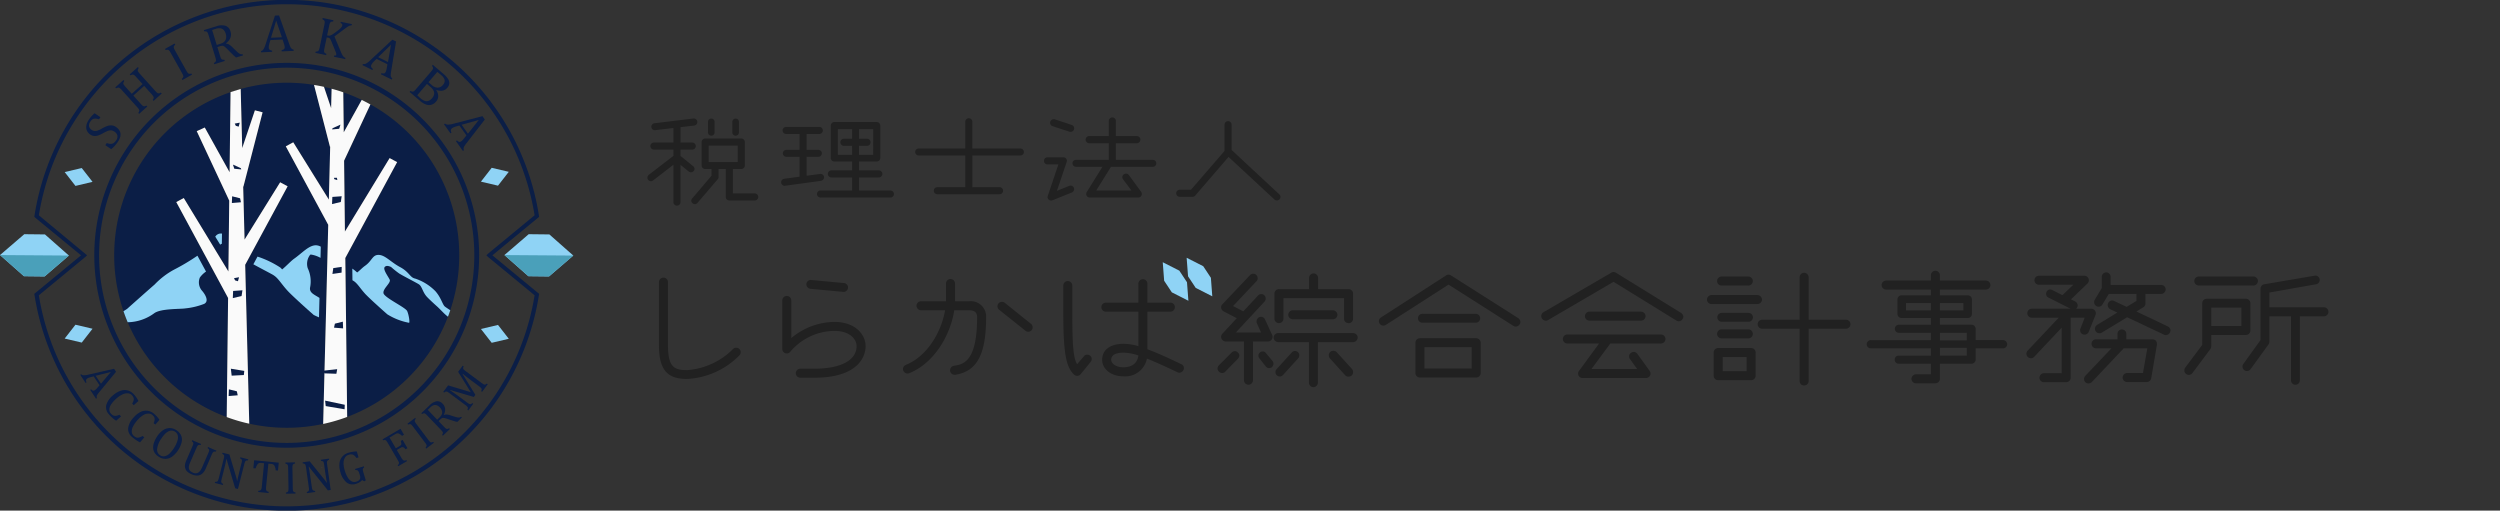 <svg xmlns="http://www.w3.org/2000/svg" xmlns:xlink="http://www.w3.org/1999/xlink" width="377" height="77" viewBox="0 0 377 77">
  <rect x="0" y="0" width="377" height="77" fill="#333333" stroke="none"/>
  <defs>
    <clipPath id="clip-path">
      <rect id="長方形_1230" data-name="長方形 1230" width="351.128" height="77" fill="none"/>
    </clipPath>
    <clipPath id="clip-logo">
      <rect width="377" height="77"/>
    </clipPath>
  </defs>
  <g id="logo" clip-path="url(#clip-logo)">
    <g id="グループ_376" data-name="グループ 376" transform="translate(6776 6843)">
      <g id="グループ_375" data-name="グループ 375" transform="translate(-6776 -6843)">
        <path id="パス_1876" data-name="パス 1876" d="M103.733,51.407l-3.117-.035-3.61-3.187,3.663-3.146,3.117.035,3.609,3.187Z" transform="translate(-20.941 -9.723)" fill="#8fd3f5"/>
        <path id="パス_1877" data-name="パス 1877" d="M107.4,49.127l-3.662,3.146-3.117-.035-3.61-3.187Z" transform="translate(-20.941 -10.589)" fill="#4aa0ba"/>
        <path id="パス_1878" data-name="パス 1878" d="M0,48.185l3.61,3.187,3.117.035,3.662-3.146-3.61-3.187-3.117-.035Z" transform="translate(0 -9.723)" fill="#8fd3f5"/>
        <path id="パス_1879" data-name="パス 1879" d="M3.61,52.238l3.117.035,3.662-3.146L0,49.051Z" transform="translate(0.001 -10.589)" fill="#4aa0ba"/>
        <g id="グループ_374" data-name="グループ 374" transform="translate(0 0)">
          <g id="グループ_373" data-name="グループ 373" clip-path="url(#clip-path)">
            <path id="パス_1880" data-name="パス 1880" d="M82.611,32.8l.114-.114-.026-.162a38.5,38.5,0,0,0-76.074,0L6.6,32.69l.114.114,6.933,5.7L6.6,44.309l.025.162a38.5,38.5,0,0,0,76.074,0l.026-.162L75.679,38.5Zm-.568,11.73a37.864,37.864,0,0,1-74.759,0l7.045-5.808.227-.227L7.284,32.466a37.864,37.864,0,0,1,74.759,0L75,38.274l-.227.227.227.227ZM44.664,9.483a29.018,29.018,0,1,0,20.517,8.5,28.927,28.927,0,0,0-20.517-8.5m20,49.022a28.291,28.291,0,1,1,8.286-20,28.207,28.207,0,0,1-8.286,20" transform="translate(-1.425 0)" fill="#0b1e46"/>
            <path id="パス_1881" data-name="パス 1881" d="M32.458,33.691,31.33,34.3l4.051,7.5L36.4,43.684l2.745,5.08-.208,17.959A26.077,26.077,0,0,1,24,52.418c-.229-.546-.443-1.1-.634-1.664A26.019,26.019,0,0,1,39.514,17.718L39.368,29.8l-3.744-6.743-1.211.551,4.9,10.477-.062,5.4-.016,1.451-.046,3.832-1.877-3.083-.681-1.128Z" transform="translate(-4.742 -3.825)" fill="#0b1e46"/>
            <path id="パス_1882" data-name="パス 1882" d="M54.223,24.888l-1.128.608,6.4,11.839-.1,4.03-.036,1.5-.166,6.515-.057,2.3-.2,7.633-.109.011.062.411h.037l-.193,7.627a26.207,26.207,0,0,1-5.5.583,25.932,25.932,0,0,1-5.646-.619L46.97,43.367l.328-.6.577-1.066,5.5-10.17-1.128-.608-5.366,8.641-.209-7.991.037,0,2.891-11.2-1.16-.3-1.913,5.694-.229-8.917a26.08,26.08,0,0,1,11.064-.613l2.4,9.307.037-.01-.2,7.991Z" transform="translate(-9.994 -3.436)" fill="#0b1e46"/>
            <path id="パス_1883" data-name="パス 1883" d="M62.321,16.7c.39.083.775.176,1.154.286L63.4,19.909Z" transform="translate(-13.454 -3.604)" fill="#0b1e46"/>
            <path id="パス_1884" data-name="パス 1884" d="M68.815,18.9l-2.709,4.882-.071-6.026a26.2,26.2,0,0,1,2.78,1.144" transform="translate(-14.256 -3.832)" fill="#0b1e46"/>
            <path id="パス_1885" data-name="パス 1885" d="M83.543,42.832a25.876,25.876,0,0,1-1.352,8.288c-.1.327-.223.655-.348.977a26.075,26.075,0,0,1-15.2,15.109L66.4,45.713l-.02-1.513-.01-.957,7.815-14.46-1.134-.608L66.318,39.25l-.125-10.684,3.967-8.48A26,26,0,0,1,83.543,42.832" transform="translate(-14.29 -4.336)" fill="#0b1e46"/>
            <path id="パス_1886" data-name="パス 1886" d="M44.621,43.024l-.328.6.614,23.964a24.851,24.851,0,0,1-3.4-1l.208-17.959-2.745-5.08-1.019-1.882-4.05-7.5,1.128-.613,4.175,6.868.681,1.128,1.877,3.083.046-3.832.016-1.451.063-5.4-4.9-10.477,1.211-.551,3.743,6.743.146-12.083,1.528-.473.229,8.916,1.913-5.693,1.16.3-2.891,11.2-.036,0,.208,7.991,5.366-8.641,1.128.608-5.5,10.17Z" transform="translate(-7.319 -3.695)" fill="#fafafa"/>
            <path id="パス_1887" data-name="パス 1887" d="M46.055,32.383,45,32.281l-.2-.626,1.195.545Z" transform="translate(-9.671 -6.834)" fill="#0b1e46"/>
            <path id="パス_1888" data-name="パス 1888" d="M45.6,53.922l-.432-.129-.16-.334.756-.14Z" transform="translate(-9.717 -11.511)" fill="#0b1e46"/>
            <path id="パス_1889" data-name="パス 1889" d="M45.737,24.191l-.432-.129-.16-.334.756-.14Z" transform="translate(-9.746 -5.092)" fill="#0b1e46"/>
            <path id="パス_1890" data-name="パス 1890" d="M45.341,75.774l-1.369.112.039-1.014,1.2.3Z" transform="translate(-9.493 -16.163)" fill="#0b1e46"/>
            <path id="パス_1891" data-name="パス 1891" d="M45.96,38.653l-1.369.112.039-1.014,1.2.3Z" transform="translate(-9.626 -8.15)" fill="#0b1e46"/>
            <path id="パス_1892" data-name="パス 1892" d="M46.094,56.692l-1.321.315.049-1.08,1.405-.1Z" transform="translate(-9.666 -12.053)" fill="#0b1e46"/>
            <path id="パス_1893" data-name="パス 1893" d="M46.356,71.864l-1.838.094-.122-1.05,2.025.331Z" transform="translate(-9.584 -15.308)" fill="#0b1e46"/>
            <path id="パス_1894" data-name="パス 1894" d="M35.918,56.439a10.788,10.788,0,0,1-2.88.686c-.7.114-3.707,0-4.669.739A6.931,6.931,0,0,1,24.38,59.21c-.229-.546-.441-1.1-.634-1.664.162-.1.343-.218.536-.343,1.274-1.139,3.208-2.855,4.165-3.687A11.814,11.814,0,0,1,31.332,51.3,32.4,32.4,0,0,0,34.9,49.176l1.295,2.392a3.678,3.678,0,0,0-.93.9,1.911,1.911,0,0,0,.311,1.97c.416.468,1.16,1.58.343,2" transform="translate(-5.126 -10.616)" fill="#8fd3f5"/>
            <path id="パス_1895" data-name="パス 1895" d="M42.335,44.912a.2.2,0,0,1,.078.01l-.02,1.539a1.315,1.315,0,0,0-.187.057c-.016.036-.026.073-.042.109L41.4,45.385a.983.983,0,0,1,.931-.473" transform="translate(-8.938 -9.695)" fill="#8fd3f5"/>
            <path id="パス_1896" data-name="パス 1896" d="M58.2,47.173a1.6,1.6,0,0,1,.692.208l-.042,1.69a4.123,4.123,0,0,0-1.44-.5,1.027,1.027,0,0,0-.114.021,2.247,2.247,0,0,0-.374,2.032,4.652,4.652,0,0,1,.348,2.954c-.1.785.681,1.044,1.425,1.528l-.073,2.933c-.322-.13-.619-.271-.8-.364,0,0-.931-.812-1.919-1.716-.754-.692-1.549-1.43-1.97-1.877-.655-.7-1.091-1.362-1.544-1.856a2.968,2.968,0,0,0-.671-.572c-.01,0-.01-.016-.02-.016-.577-.327-1.945-1.03-2.974-1.6l.624-1.16a14.493,14.493,0,0,1,3.468,1.669c.062.063.151.151.249.266.639-.52,1.32-1.269,1.8-1.612,1.216-.852,2.241-2.064,3.333-2.028" transform="translate(-10.517 -10.183)" fill="#8fd3f5"/>
            <path id="パス_1897" data-name="パス 1897" d="M82.527,57.369c-.1.328-.223.655-.348.978-.671-.525-.962-.926-1.669-1.576-.572-.509-1.16-1.066-1.482-1.4-.722-.775-.722-1.612-1.284-1.945s-2.215-1.17-2.907-1.591a14.337,14.337,0,0,1-1.243-.993c-.369-.161-.7-.239-.931-.016-.364.338.51,1.456.733,1.934s-1.061,1.352-.941,2.033,3.312,2.131,3.572,2.7.427,1.767.281,1.767a9.471,9.471,0,0,1-3.27-1.273s-.786-.687-1.612-1.446c-.64-.572-1.3-1.2-1.658-1.57-.812-.863-1.233-1.674-1.856-2.043-.042-.026-.089-.052-.136-.083l-.02-1.757a6.455,6.455,0,0,1,.728.587c.463-.348.749-.7,1.191-1.009,1.086-.764,1.1-1.674,2.074-1.643s1.81,1.092,3.208,1.836,1.492,1.581,2.267,1.731a7.653,7.653,0,0,1,3.031,1.872c.915,1.014,1.087,2.054,1.466,2.355.136.109.442.312.806.546" transform="translate(-14.627 -10.584)" fill="#8fd3f5"/>
            <path id="パス_1898" data-name="パス 1898" d="M61.925,89.842l-.005.057-.026-.057Z" transform="translate(-13.362 -19.395)" fill="#8d7f71"/>
            <path id="パス_1899" data-name="パス 1899" d="M63.97,44.9,64.219,66.4A25.812,25.812,0,0,1,60.6,67.458l.192-7.628.01-.421.2-7.633.057-2.3.166-6.515.037-1.5.1-4.03-6.4-11.839,1.128-.608,5.366,8.641.2-7.992-.037.011-2.4-9.307c.5.078,1.008.171,1.5.285l1.081,3.213.073-2.927c.593.156,1.18.332,1.757.54l.073,6.027,2.709-4.883c.441.219.878.442,1.31.687l-3.968,8.479.125,10.685L70.62,27.366l1.133.608L63.938,42.433l.011.957Z" transform="translate(-11.866 -3.526)" fill="#fafafa"/>
            <path id="パス_1900" data-name="パス 1900" d="M63.878,24.692l1.057-.1.2-.626-1.195.545Z" transform="translate(-13.79 -5.173)" fill="#0b1e46"/>
            <path id="パス_1901" data-name="パス 1901" d="M64.278,34.4l.457.137-.063-.351-.446.013Z" transform="translate(-13.865 -7.38)" fill="#0b1e46"/>
            <path id="パス_1902" data-name="パス 1902" d="M63.93,52.39l1.382-.2.018-.864-1.267.174Z" transform="translate(-13.801 -11.079)" fill="#0b1e46"/>
            <path id="パス_1903" data-name="パス 1903" d="M64.239,62.765l1.369.112-.039-1.014-1.2.3Z" transform="translate(-13.868 -13.355)" fill="#0b1e46"/>
            <path id="パス_1904" data-name="パス 1904" d="M65.178,38.608l-1.321.315.049-1.08,1.405-.1Z" transform="translate(-13.785 -8.149)" fill="#0b1e46"/>
            <path id="パス_1905" data-name="パス 1905" d="M64.288,71l-.119.692-1.8-.063h-.037l-.062-.41.109-.011Z" transform="translate(-13.442 -15.328)" fill="#0b1e46"/>
            <path id="パス_1906" data-name="パス 1906" d="M62.614,77.871l2.849.482.024-.681-2.96-.623Z" transform="translate(-13.498 -16.633)" fill="#0b1e46"/>
            <path id="パス_1907" data-name="パス 1907" d="M61.925,89.842l-.005.057-.026-.057Z" transform="translate(-13.362 -19.395)" fill="#8d7f71"/>
            <path id="パス_1908" data-name="パス 1908" d="M14.064,35.01l-1.626-2.088,2.576-.606L16.64,34.4Z" transform="translate(-2.685 -6.976)" fill="#8fd3f5"/>
            <path id="パス_1909" data-name="パス 1909" d="M95.064,34.966l1.626-2.088-2.576-.606L92.489,34.36Z" transform="translate(-19.966 -6.967)" fill="#8fd3f5"/>
            <path id="パス_1910" data-name="パス 1910" d="M14.064,62.448l-1.626,2.088,2.576.606,1.626-2.088Z" transform="translate(-2.685 -13.481)" fill="#8fd3f5"/>
            <path id="パス_1911" data-name="パス 1911" d="M95.064,62.491l1.626,2.088-2.576.606L92.489,63.1Z" transform="translate(-19.966 -13.491)" fill="#8fd3f5"/>
            <path id="パス_1912" data-name="パス 1912" d="M19.682,26.268a1.66,1.66,0,0,0,.572.131.82.82,0,0,0,.441-.12,1.353,1.353,0,0,0,.387-.4.973.973,0,0,0,.2-.721.938.938,0,0,0-.443-.6,1.106,1.106,0,0,0-.469-.194,1.15,1.15,0,0,0-.5.066,4.7,4.7,0,0,0-.739.355,3.893,3.893,0,0,1-.779.353,1.507,1.507,0,0,1-.616.065A1.2,1.2,0,0,1,17.2,25a1.386,1.386,0,0,1-.519-.6,1.332,1.332,0,0,1-.076-.784,2.246,2.246,0,0,1,.367-.858,4.952,4.952,0,0,1,.354-.467,5.271,5.271,0,0,1,.518-.513l.88.6L18.5,22.7a1.659,1.659,0,0,0-.574-.113.756.756,0,0,0-.405.116,1.268,1.268,0,0,0-.332.355,1.083,1.083,0,0,0-.18.433.75.75,0,0,0,.057.426.854.854,0,0,0,.311.353,1.008,1.008,0,0,0,.449.182,1.1,1.1,0,0,0,.471-.059,3.731,3.731,0,0,0,.661-.314,4.772,4.772,0,0,1,.826-.384,1.651,1.651,0,0,1,.652-.082,1.3,1.3,0,0,1,.625.234,1.69,1.69,0,0,1,.507.5,1.221,1.221,0,0,1,.183.559,1.473,1.473,0,0,1-.093.6,2.88,2.88,0,0,1-.329.628,5.658,5.658,0,0,1-.972,1.063l-.894-.6Z" transform="translate(-3.578 -4.702)" fill="#0b1e46"/>
            <path id="パス_1913" data-name="パス 1913" d="M28.174,16.47a3.306,3.306,0,0,0,.238.246.681.681,0,0,0,.152.111.377.377,0,0,0,.125.038.355.355,0,0,0,.136-.017,1.2,1.2,0,0,0,.218-.1l.129.143L27.946,18l-.129-.143a.9.9,0,0,0,.143-.294.349.349,0,0,0-.048-.233,2.2,2.2,0,0,0-.286-.368l-1.1-1.227L24.895,17.2,26,18.429a2.917,2.917,0,0,0,.271.275.543.543,0,0,0,.173.1.323.323,0,0,0,.169.006,1.074,1.074,0,0,0,.258-.105l.129.143-1.232,1.11-.129-.143a.8.8,0,0,0,.149-.323.379.379,0,0,0-.065-.234,2.7,2.7,0,0,0-.271-.34l-2.28-2.532a2.878,2.878,0,0,0-.28-.281.519.519,0,0,0-.177-.1.358.358,0,0,0-.163,0,1.391,1.391,0,0,0-.252.1l-.129-.143,1.233-1.11.129.143a1.07,1.07,0,0,0-.127.232.363.363,0,0,0-.019.162.487.487,0,0,0,.081.19,2.684,2.684,0,0,0,.252.314l.934,1.036,1.627-1.466-.933-1.037a2.188,2.188,0,0,0-.339-.326.375.375,0,0,0-.212-.068.877.877,0,0,0-.318.112l-.129-.144,1.226-1.1.129.143a.841.841,0,0,0-.145.3.354.354,0,0,0,.05.233,2.355,2.355,0,0,0,.285.363Z" transform="translate(-4.786 -2.785)" fill="#0b1e46"/>
            <path id="パス_1914" data-name="パス 1914" d="M34.927,12.428a2.913,2.913,0,0,0,.205.329.541.541,0,0,0,.145.14.328.328,0,0,0,.164.042,1.063,1.063,0,0,0,.275-.045l.094.169-1.45.813-.094-.168a.822.822,0,0,0,.217-.282.384.384,0,0,0-.013-.244,2.669,2.669,0,0,0-.19-.39L32.614,9.819a2.734,2.734,0,0,0-.211-.336.5.5,0,0,0-.151-.136.344.344,0,0,0-.158-.038,1.4,1.4,0,0,0-.27.045l-.094-.169,1.45-.813.1.169a1.088,1.088,0,0,0-.177.2.361.361,0,0,0-.053.154.519.519,0,0,0,.037.2,2.907,2.907,0,0,0,.178.361Z" transform="translate(-6.85 -1.807)" fill="#0b1e46"/>
            <path id="パス_1915" data-name="パス 1915" d="M41.241,8.147l.392,1.28a2.784,2.784,0,0,0,.14.388.507.507,0,0,0,.119.165.32.32,0,0,0,.144.067,1.337,1.337,0,0,0,.271.014l.056.184-1.589.486-.056-.184a.815.815,0,0,0,.272-.23.376.376,0,0,0,.039-.24,2.658,2.658,0,0,0-.1-.423l-1-3.258a2.7,2.7,0,0,0-.134-.372.509.509,0,0,0-.119-.165.323.323,0,0,0-.147-.071,1.337,1.337,0,0,0-.271-.014L39.2,5.59l1.865-.571a2.327,2.327,0,0,1,1.416-.082,1.2,1.2,0,0,1,.741.861,1.431,1.431,0,0,1-.016.964,1.926,1.926,0,0,1-.68.826l.009.031a1.144,1.144,0,0,1,.476.148,2.826,2.826,0,0,1,.53.434l.528.514a3.82,3.82,0,0,0,.38.337.977.977,0,0,0,.282.153.773.773,0,0,0,.322.017l.056.184-1.044.318a4.719,4.719,0,0,1-.4-.346q-.2-.191-.4-.39l-.524-.528a4.129,4.129,0,0,0-.376-.347.777.777,0,0,0-.234-.136.528.528,0,0,0-.2-.023,1.454,1.454,0,0,0-.283.064Zm-.784-2.562.685,2.238.426-.13a2.552,2.552,0,0,0,.517-.21,1.017,1.017,0,0,0,.321-.294.946.946,0,0,0,.165-.452,1.5,1.5,0,0,0-.073-.611,1.354,1.354,0,0,0-.305-.558.853.853,0,0,0-.481-.248A1.577,1.577,0,0,0,41,5.4c-.227.069-.408.13-.546.183" transform="translate(-8.463 -1.049)" fill="#0b1e46"/>
            <path id="パス_1916" data-name="パス 1916" d="M53.307,8.391,53.3,8.2a1.265,1.265,0,0,0,.289-.1.325.325,0,0,0,.138-.138.461.461,0,0,0,.037-.229,1.457,1.457,0,0,0-.045-.288,3.482,3.482,0,0,0-.106-.343l-.169-.5-1.834.082-.116.391a3.869,3.869,0,0,0-.114.448,1.361,1.361,0,0,0-.019.272.449.449,0,0,0,.136.341.673.673,0,0,0,.375.129l.009.193-1.68.076-.009-.193a.6.6,0,0,0,.372-.274,2.606,2.606,0,0,0,.289-.644l1.444-4.43.622-.028,1.536,4.328a4.257,4.257,0,0,0,.188.461.726.726,0,0,0,.187.243.647.647,0,0,0,.285.122l.009.193ZM51.7,6.334l1.645-.074-.863-2.5Z" transform="translate(-10.835 -0.64)" fill="#0b1e46"/>
            <path id="パス_1917" data-name="パス 1917" d="M62.421,6.082l.115.024a.744.744,0,0,0,.278.01A1,1,0,0,0,63.122,6a5.49,5.49,0,0,0,.558-.379q.456-.335.63-.492a1.622,1.622,0,0,0,.305-.322.572.572,0,0,0,.091-.207.277.277,0,0,0-.042-.243.461.461,0,0,0-.225-.138l.04-.189,1.681.351-.039.188a.892.892,0,0,0-.263.045,1.293,1.293,0,0,0-.284.134q-.149.091-.449.31l-1.6,1.188L64.5,8.577a3.8,3.8,0,0,0,.256.526,1,1,0,0,0,.2.239.784.784,0,0,0,.23.131l-.039.189-1.7-.355.04-.189a.462.462,0,0,0,.219-.01.145.145,0,0,0,.093-.114.442.442,0,0,0-.009-.177A1.629,1.629,0,0,0,63.7,8.55l-.619-1.525a2.686,2.686,0,0,0-.165-.365.507.507,0,0,0-.134-.147.609.609,0,0,0-.22-.085l-.2-.042L62.024,8a2.922,2.922,0,0,0-.062.382.562.562,0,0,0,.018.2.338.338,0,0,0,.1.141,1.122,1.122,0,0,0,.238.147l-.039.189-1.624-.34.039-.189a.8.8,0,0,0,.349-.07.382.382,0,0,0,.151-.192,2.661,2.661,0,0,0,.114-.419L62,4.517a2.968,2.968,0,0,0,.062-.391.5.5,0,0,0-.025-.2.329.329,0,0,0-.095-.133,1.319,1.319,0,0,0-.231-.143l.039-.19,1.623.34-.039.189a1.068,1.068,0,0,0-.263.034.371.371,0,0,0-.142.081.511.511,0,0,0-.105.177,2.859,2.859,0,0,0-.1.389Z" transform="translate(-13.093 -0.747)" fill="#0b1e46"/>
            <path id="パス_1918" data-name="パス 1918" d="M72.491,12.846l.085-.173a1.269,1.269,0,0,0,.3.053.316.316,0,0,0,.187-.055.459.459,0,0,0,.143-.181,1.475,1.475,0,0,0,.1-.274c.027-.1.052-.22.074-.352l.094-.52-1.644-.815-.292.286a4.031,4.031,0,0,0-.316.336,1.432,1.432,0,0,0-.149.23.449.449,0,0,0-.045.364.666.666,0,0,0,.265.294l-.085.173L69.7,11.465l.086-.173a.6.6,0,0,0,.458-.06,2.627,2.627,0,0,0,.563-.424L74.216,7.63l.558.275-.749,4.531a4.289,4.289,0,0,0-.058.495.731.731,0,0,0,.045.3.647.647,0,0,0,.191.245l-.085.173Zm-.412-2.577L73.555,11l.456-2.61Z" transform="translate(-15.047 -1.647)" fill="#0b1e46"/>
            <path id="パス_1919" data-name="パス 1919" d="M78.778,16.554l.126-.147a.8.8,0,0,0,.339.107.38.38,0,0,0,.224-.1,2.561,2.561,0,0,0,.3-.312l2.22-2.585a2.834,2.834,0,0,0,.243-.314.508.508,0,0,0,.076-.188.33.33,0,0,0-.02-.162,1.319,1.319,0,0,0-.133-.237l.125-.147,1.635,1.4a3.1,3.1,0,0,1,.677.757,1.133,1.133,0,0,1,.171.669,1.149,1.149,0,0,1-.3.634,1.238,1.238,0,0,1-1.021.458,2.446,2.446,0,0,1-.616-.125L82.8,16.3a1.613,1.613,0,0,1,.291.906,1.224,1.224,0,0,1-.313.788,1.485,1.485,0,0,1-.75.507,1.323,1.323,0,0,1-.826-.063,3.144,3.144,0,0,1-.888-.562Zm1.153.5c.133.139.29.285.469.439a1.993,1.993,0,0,0,.693.423.829.829,0,0,0,.564-.022,1.416,1.416,0,0,0,.512-.4,1.277,1.277,0,0,0,.3-.57.852.852,0,0,0-.086-.561,2.13,2.13,0,0,0-.53-.616l-.463-.4Zm2.211-1.518a1.307,1.307,0,0,0,.884.376,1.078,1.078,0,0,0,.788-.43,1.014,1.014,0,0,0,.227-.4.735.735,0,0,0,0-.376,1.023,1.023,0,0,0-.18-.355,2.234,2.234,0,0,0-.321-.334q-.113-.1-.3-.251c-.128-.1-.223-.177-.289-.227l-1.329,1.549Z" transform="translate(-17.007 -2.693)" fill="#0b1e46"/>
            <path id="パス_1920" data-name="パス 1920" d="M87.187,26.1l.158-.111a1.29,1.29,0,0,0,.24.189.317.317,0,0,0,.191.042.474.474,0,0,0,.213-.092,1.5,1.5,0,0,0,.218-.193c.073-.078.151-.169.233-.275l.331-.412-1.06-1.5-.392.113a3.785,3.785,0,0,0-.438.145,1.22,1.22,0,0,0-.24.132.446.446,0,0,0-.214.3.679.679,0,0,0,.093.385l-.158.111-.971-1.374.158-.111a.593.593,0,0,0,.43.165,2.618,2.618,0,0,0,.7-.1l4.509-1.175.359.508-2.813,3.628a4.4,4.4,0,0,0-.287.408.731.731,0,0,0-.1.289.643.643,0,0,0,.052.306l-.158.111Zm.865-2.463L89,24.986l1.643-2.078Z" transform="translate(-18.434 -4.822)" fill="#0b1e46"/>
            <path id="パス_1921" data-name="パス 1921" d="M16.937,74.108l.141-.094a1.054,1.054,0,0,0,.2.172.281.281,0,0,0,.165.042.418.418,0,0,0,.188-.074,1.241,1.241,0,0,0,.2-.163c.066-.066.136-.143.211-.234l.3-.352-.886-1.339-.347.089a3.235,3.235,0,0,0-.387.114,1.174,1.174,0,0,0-.213.108.389.389,0,0,0-.194.256.591.591,0,0,0,.071.339l-.14.093-.812-1.227.14-.094a.519.519,0,0,0,.372.158,2.325,2.325,0,0,0,.613-.073l3.974-.908.3.454-2.557,3.1a3.655,3.655,0,0,0-.261.348.637.637,0,0,0-.1.249.557.557,0,0,0,.037.269l-.14.093Zm.822-2.131.8,1.2,1.492-1.772Z" transform="translate(-3.332 -15.31)" fill="#0b1e46"/>
            <path id="パス_1922" data-name="パス 1922" d="M25.272,76.672l-.715.634-.226-.257a1.514,1.514,0,0,0,.219-.473.737.737,0,0,0-.007-.389.977.977,0,0,0-.213-.356.946.946,0,0,0-.594-.318,1.568,1.568,0,0,0-.821.143,3.669,3.669,0,0,0-.964.641,4.4,4.4,0,0,0-.777.862,1.533,1.533,0,0,0-.284.767.873.873,0,0,0,.234.629,1.115,1.115,0,0,0,.366.292.739.739,0,0,0,.392.057,2.047,2.047,0,0,0,.542-.169l.226.256-.739.652a5.12,5.12,0,0,1-.536-.411,6.124,6.124,0,0,1-.526-.53,1.555,1.555,0,0,1-.432-1.385,2.908,2.908,0,0,1,1.028-1.506,3.324,3.324,0,0,1,1.122-.681,1.868,1.868,0,0,1,1.1-.056,1.891,1.891,0,0,1,.942.607,4.269,4.269,0,0,1,.669.99" transform="translate(-4.401 -16.195)" fill="#0b1e46"/>
            <path id="パス_1923" data-name="パス 1923" d="M29.364,80.361l-.623.723-.259-.223a1.485,1.485,0,0,0,.153-.5.74.74,0,0,0-.059-.385.98.98,0,0,0-.258-.323.947.947,0,0,0-.634-.234,1.553,1.553,0,0,0-.794.252,3.647,3.647,0,0,0-.869.765,4.379,4.379,0,0,0-.654.957,1.532,1.532,0,0,0-.177.8.873.873,0,0,0,.316.594,1.11,1.11,0,0,0,.4.24.729.729,0,0,0,.4,0,1.98,1.98,0,0,0,.514-.238l.258.222-.644.746a5.148,5.148,0,0,1-.587-.335,6.048,6.048,0,0,1-.593-.455,1.559,1.559,0,0,1-.615-1.313,2.908,2.908,0,0,1,.815-1.631,3.322,3.322,0,0,1,1.02-.826,1.809,1.809,0,0,1,2.093.272,4.6,4.6,0,0,1,.418.4,4.711,4.711,0,0,1,.379.489" transform="translate(-5.318 -17.051)" fill="#0b1e46"/>
            <path id="パス_1924" data-name="パス 1924" d="M30.29,86.648a1.983,1.983,0,0,1-.562-.518,1.463,1.463,0,0,1-.264-.671,2,2,0,0,1,.078-.823A3.766,3.766,0,0,1,30,83.661a3.342,3.342,0,0,1,.906-.988,1.819,1.819,0,0,1,1.015-.347,1.785,1.785,0,0,1,1.008.3,1.86,1.86,0,0,1,.725.783,1.645,1.645,0,0,1,.105,1.01,3.96,3.96,0,0,1-1.443,2.212,1.784,1.784,0,0,1-1.02.336,1.884,1.884,0,0,1-1.012-.318m.366-2.687a3.372,3.372,0,0,0-.6,1.523.979.979,0,0,0,.464.949.912.912,0,0,0,.667.141,1.47,1.47,0,0,0,.708-.38,4,4,0,0,0,.69-.841,4.3,4.3,0,0,0,.539-1.134,1.5,1.5,0,0,0,.032-.83.928.928,0,0,0-.4-.521.961.961,0,0,0-.527-.163,1.133,1.133,0,0,0-.532.149,2.1,2.1,0,0,0-.527.431,4.866,4.866,0,0,0-.51.676" transform="translate(-6.357 -17.772)" fill="#0b1e46"/>
            <path id="パス_1925" data-name="パス 1925" d="M38.72,88.894a2.663,2.663,0,0,1-.321.567,1.472,1.472,0,0,1-.363.341,1.136,1.136,0,0,1-.4.16,1.437,1.437,0,0,1-.478.009,2.153,2.153,0,0,1-.579-.173,2.4,2.4,0,0,1-.619-.369,1.118,1.118,0,0,1-.33-.478,1.247,1.247,0,0,1-.058-.568,2.567,2.567,0,0,1,.213-.707l.9-2.079a2.483,2.483,0,0,0,.129-.34.491.491,0,0,0,.014-.158.3.3,0,0,0-.049-.125.944.944,0,0,0-.178-.169l.067-.154L38,85.226l-.067.156a.728.728,0,0,0-.289-.007.305.305,0,0,0-.167.125,1.924,1.924,0,0,0-.186.358l-.973,2.237a1.926,1.926,0,0,0-.158.543.829.829,0,0,0,.041.4.755.755,0,0,0,.2.289,1.471,1.471,0,0,0,.379.227,1,1,0,0,0,.423.091.767.767,0,0,0,.383-.114,1.031,1.031,0,0,0,.321-.322,4.029,4.029,0,0,0,.311-.6l.859-1.976a1.933,1.933,0,0,0,.137-.387.332.332,0,0,0-.022-.194.752.752,0,0,0-.209-.215l.068-.155,1.26.549-.067.155a.725.725,0,0,0-.3-.005.315.315,0,0,0-.165.124,2.014,2.014,0,0,0-.184.355Z" transform="translate(-7.678 -18.274)" fill="#0b1e46"/>
            <path id="パス_1926" data-name="パス 1926" d="M44.467,90.509c.045.152.083.287.112.4s.056.241.082.38l.044.011c.023-.138.082-.411.176-.817s.183-.772.266-1.1l.179-.7a3.2,3.2,0,0,0,.073-.341.426.426,0,0,0-.006-.175.269.269,0,0,0-.074-.118,1.1,1.1,0,0,0-.2-.133l.042-.164,1.2.307-.042.164a1.137,1.137,0,0,0-.231.02.3.3,0,0,0-.122.061.415.415,0,0,0-.1.146,2.139,2.139,0,0,0-.11.344l-.955,3.744-.418-.107-1.063-3.593c-.067-.223-.113-.386-.139-.487s-.049-.2-.07-.3l-.057-.013q-.041.262-.2.939t-.332,1.343L42.353,91a2.7,2.7,0,0,0-.068.331.474.474,0,0,0,.009.176.278.278,0,0,0,.078.128.977.977,0,0,0,.2.136l-.042.164-1.218-.311.042-.164a.7.7,0,0,0,.307-.048.333.333,0,0,0,.139-.162,2.232,2.232,0,0,0,.115-.363L42.653,88a2.505,2.505,0,0,0,.068-.34.423.423,0,0,0-.013-.177.286.286,0,0,0-.078-.12,1.257,1.257,0,0,0-.2-.134l.042-.165,1.045.268Z" transform="translate(-8.918 -18.796)" fill="#0b1e46"/>
            <path id="パス_1927" data-name="パス 1927" d="M48.844,88.516l3.71.364-.117,1.193L52.1,90.04a3.273,3.273,0,0,0-.1-.481.91.91,0,0,0-.131-.275.5.5,0,0,0-.164-.145.824.824,0,0,0-.278-.066l-.436-.043-.345,3.513a1.836,1.836,0,0,0-.009.324.519.519,0,0,0,.05.2.323.323,0,0,0,.114.122,1.236,1.236,0,0,0,.239.1l-.016.169L49.454,93.3l.016-.168c.071-.009.133-.02.187-.033a.428.428,0,0,0,.135-.055.309.309,0,0,0,.093-.093.588.588,0,0,0,.068-.163A1.993,1.993,0,0,0,50,92.479l.344-3.512-.432-.042a.989.989,0,0,0-.269.005.433.433,0,0,0-.206.11.915.915,0,0,0-.19.262,3.024,3.024,0,0,0-.183.44l-.34-.033Z" transform="translate(-10.519 -19.109)" fill="#0b1e46"/>
            <path id="パス_1928" data-name="パス 1928" d="M56,92.771a2.731,2.731,0,0,0,.02.339.468.468,0,0,0,.055.168.288.288,0,0,0,.108.1.906.906,0,0,0,.231.079l0,.169-1.454.021,0-.169a.7.7,0,0,0,.285-.126.334.334,0,0,0,.092-.193,2.4,2.4,0,0,0,.016-.379L55.3,89.8a2.488,2.488,0,0,0-.022-.347.444.444,0,0,0-.06-.168.281.281,0,0,0-.107-.094,1.108,1.108,0,0,0-.225-.078l0-.169,1.454-.023,0,.169a.986.986,0,0,0-.217.079.322.322,0,0,0-.106.1.444.444,0,0,0-.056.172,2.344,2.344,0,0,0-.013.352Z" transform="translate(-11.849 -19.197)" fill="#0b1e46"/>
            <path id="パス_1929" data-name="パス 1929" d="M61.347,91.184c.1.125.186.234.256.329s.143.2.221.321l.044-.007c-.031-.136-.08-.412-.147-.823s-.124-.784-.17-1.116l-.1-.717a3.189,3.189,0,0,0-.062-.343.422.422,0,0,0-.074-.161.268.268,0,0,0-.111-.079,1.1,1.1,0,0,0-.231-.049l-.024-.168,1.229-.172.024.166a1.151,1.151,0,0,0-.206.106.3.3,0,0,0-.09.1.415.415,0,0,0-.037.173,2.213,2.213,0,0,0,.03.361l.536,3.826-.427.06-2.348-2.922c-.146-.181-.251-.314-.313-.4s-.122-.167-.178-.25l-.059.009q.061.26.168.946t.2,1.368l.1.695a2.519,2.519,0,0,0,.062.333.471.471,0,0,0,.074.159.29.29,0,0,0,.12.089.919.919,0,0,0,.238.049l.024.167-1.245.176-.024-.168a.711.711,0,0,0,.266-.16.336.336,0,0,0,.067-.2,2.36,2.36,0,0,0-.031-.378l-.414-2.951a2.462,2.462,0,0,0-.064-.34.446.446,0,0,0-.08-.16.288.288,0,0,0-.118-.081,1.084,1.084,0,0,0-.233-.049l-.024-.167,1.069-.15Z" transform="translate(-12.564 -19.041)" fill="#0b1e46"/>
            <path id="パス_1930" data-name="パス 1930" d="M69.253,91.173l-.236.147-.319-.184a1.689,1.689,0,0,1-.389.331,2.161,2.161,0,0,1-.518.227,1.525,1.525,0,0,1-1.429-.191,2.976,2.976,0,0,1-.939-1.571,3.215,3.215,0,0,1-.143-1.3,1.818,1.818,0,0,1,1.343-1.611,5.159,5.159,0,0,1,.6-.144,5.308,5.308,0,0,1,.666-.071l.275.906-.326.1a1.617,1.617,0,0,0-.351-.4.722.722,0,0,0-.365-.149,1.168,1.168,0,0,0-.452.06.972.972,0,0,0-.559.423,1.544,1.544,0,0,0-.214.807,3.609,3.609,0,0,0,.18,1.134,4.38,4.38,0,0,0,.463,1.065,1.513,1.513,0,0,0,.587.576.907.907,0,0,0,.688.045.872.872,0,0,0,.525-.345.7.7,0,0,0,.03-.579l-.06-.2a2.163,2.163,0,0,0-.162-.42.417.417,0,0,0-.173-.17.641.641,0,0,0-.3-.038l-.049-.162,1.332-.4.049.162a.541.541,0,0,0-.15.145.339.339,0,0,0-.053.154.7.7,0,0,0,.014.2c.015.076.042.182.084.318Z" transform="translate(-14.089 -18.739)" fill="#0b1e46"/>
            <path id="パス_1931" data-name="パス 1931" d="M76.279,82.459l.525.9-.292.17a3.011,3.011,0,0,0-.318-.253.79.79,0,0,0-.239-.115.415.415,0,0,0-.21,0,.938.938,0,0,0-.25.11l-.872.51.946,1.618.612-.358a.471.471,0,0,0,.18-.163.366.366,0,0,0,.039-.216,1.711,1.711,0,0,0-.089-.369l.28-.162.733,1.255-.279.164a1.72,1.72,0,0,0-.274-.249.4.4,0,0,0-.206-.075.474.474,0,0,0-.232.078l-.612.358.681,1.166a1.846,1.846,0,0,0,.187.274.473.473,0,0,0,.168.129.327.327,0,0,0,.183.019,1.486,1.486,0,0,0,.233-.059l.085.147-1.32.772-.085-.145a.7.7,0,0,0,.185-.25.329.329,0,0,0-.015-.213,2.234,2.234,0,0,0-.172-.339l-1.5-2.573a2.624,2.624,0,0,0-.191-.289.456.456,0,0,0-.133-.118.3.3,0,0,0-.14-.03,1.135,1.135,0,0,0-.234.043l-.085-.145Z" transform="translate(-15.881 -17.801)" fill="#0b1e46"/>
            <path id="パス_1932" data-name="パス 1932" d="M81.507,83.683a2.631,2.631,0,0,0,.216.26.469.469,0,0,0,.143.1.293.293,0,0,0,.147.018,1.023,1.023,0,0,0,.232-.072l.1.133L81.186,85l-.1-.135a.7.7,0,0,0,.155-.27.328.328,0,0,0-.04-.21,2.3,2.3,0,0,0-.21-.316l-1.795-2.38a2.624,2.624,0,0,0-.223-.266.441.441,0,0,0-.147-.1.281.281,0,0,0-.142-.013,1.123,1.123,0,0,0-.228.07l-.1-.135,1.16-.876.1.135a.978.978,0,0,0-.129.192.31.31,0,0,0-.027.14.426.426,0,0,0,.056.173,2.2,2.2,0,0,0,.2.291Z" transform="translate(-16.915 -17.351)" fill="#0b1e46"/>
            <path id="パス_1933" data-name="パス 1933" d="M83.626,80.158l.81.847a2.519,2.519,0,0,0,.263.247.463.463,0,0,0,.158.082.282.282,0,0,0,.14,0,1.159,1.159,0,0,0,.218-.1l.116.122-1.051,1.005-.117-.122a.7.7,0,0,0,.122-.286.334.334,0,0,0-.064-.2,2.352,2.352,0,0,0-.246-.289l-2.06-2.153a2.266,2.266,0,0,0-.252-.238.428.428,0,0,0-.158-.083.284.284,0,0,0-.143,0,1.191,1.191,0,0,0-.218.1l-.117-.121,1.233-1.18a2.039,2.039,0,0,1,1.073-.623,1.054,1.054,0,0,1,.918.381,1.264,1.264,0,0,1,.367.76,1.685,1.685,0,0,1-.206.913l.019.02a1,1,0,0,1,.43-.071,2.416,2.416,0,0,1,.584.13l.615.193a3.2,3.2,0,0,0,.43.114.812.812,0,0,0,.279.009.649.649,0,0,0,.259-.114l.117.122-.69.659a4.1,4.1,0,0,1-.45-.112c-.154-.048-.307-.1-.463-.15l-.617-.205a3.565,3.565,0,0,0-.43-.122.688.688,0,0,0-.238-.015.494.494,0,0,0-.162.06,1.288,1.288,0,0,0-.2.162Zm-1.62-1.693,1.415,1.48.282-.27a2.182,2.182,0,0,0,.321-.368.9.9,0,0,0,.136-.357.838.838,0,0,0-.049-.417,1.316,1.316,0,0,0-.3-.447,1.185,1.185,0,0,0-.457-.317.749.749,0,0,0-.474,0,1.39,1.39,0,0,0-.521.342c-.15.144-.268.263-.354.358" transform="translate(-17.492 -16.656)" fill="#0b1e46"/>
            <path id="パス_1934" data-name="パス 1934" d="M88.322,70.418a.953.953,0,0,0-.07.22.328.328,0,0,0,.013.143.442.442,0,0,0,.1.149,2.315,2.315,0,0,0,.271.224l2.394,1.776a2.325,2.325,0,0,0,.28.188.48.48,0,0,0,.166.06.29.29,0,0,0,.147-.025.921.921,0,0,0,.2-.134l.136.1-.856,1.153-.136-.1a.722.722,0,0,0,.074-.285.321.321,0,0,0-.085-.191,2.037,2.037,0,0,0-.3-.26l-1.06-.787q-.418-.309-.837-.64c-.279-.22-.467-.373-.564-.463l-.035.048,1.929,3.13-.236.318-3.542-1.049-.035.048q.179.112.631.427c.3.212.608.432.92.664l1.013.751a2.738,2.738,0,0,0,.28.189.5.5,0,0,0,.166.058.3.3,0,0,0,.147-.024.96.96,0,0,0,.2-.136l.136.1-.75,1.01-.135-.1a.71.71,0,0,0,.071-.3.329.329,0,0,0-.1-.191,2.39,2.39,0,0,0-.291-.244L86.178,74.47a2.537,2.537,0,0,0-.289-.192.43.43,0,0,0-.169-.055.285.285,0,0,0-.14.027,1.111,1.111,0,0,0-.2.131l-.136-.1.733-.988,3.413,1.027-1.9-3.067.694-.935Z" transform="translate(-18.403 -15.18)" fill="#0b1e46"/>
            <path id="パス_1935" data-name="パス 1935" d="M131.582,23.855l-2.079.238v2.319h1.767a.534.534,0,0,1,0,1.068H129.5v.957l1.913,1.545a.541.541,0,0,1,.2.405.53.53,0,0,1-.533.515.515.515,0,0,1-.332-.111L129.5,29.78v5.649a.535.535,0,0,1-1.068,0V29.762l-3.073,2.374a.5.5,0,0,1-.313.111.534.534,0,0,1-.533-.534.548.548,0,0,1,.22-.441l3.7-2.852V27.48h-2.944a.534.534,0,0,1,0-1.068h2.944v-2.19l-2.8.332a.54.54,0,0,1-.533-.5.556.556,0,0,1,.478-.553l5.926-.717a.551.551,0,0,1,.533.479v.074a.531.531,0,0,1-.46.515m9.128,11.3h-3.846a.534.534,0,0,1-.534-.534V30.406h-1.086V31.62a.446.446,0,0,1-.129.332l-3.055,3.57a.52.52,0,0,1-.4.183.559.559,0,0,1-.533-.534.6.6,0,0,1,.147-.331l2.908-3.423V30.406h-.957a.53.53,0,0,1-.533-.515V26.339a.533.533,0,0,1,.533-.534h5.447a.534.534,0,0,1,.533.534V29.89a.53.53,0,0,1-.533.515H137.4v3.681h3.313a.534.534,0,0,1,0,1.067m-6.569-9.772a.5.5,0,0,1-.5-.5V23.358a.5.5,0,1,1,.993,0v1.527a.494.494,0,0,1-.5.5m3.993,1.491h-4.379v2.484h4.379Zm-.313-1.491a.5.5,0,0,1-.5-.5V23.358a.5.5,0,1,1,.994,0v1.527a.5.5,0,0,1-.5.5" transform="translate(-26.88 -4.919)" fill="#212121"/>
            <path id="パス_1936" data-name="パス 1936" d="M156.218,32.338l-5.484.754a.537.537,0,0,1-.055-1.067L153,31.712v-3h-1.969a.525.525,0,1,1,0-1.049H153V25.272h-2.024a.546.546,0,0,1-.534-.533.534.534,0,0,1,.534-.534H156a.531.531,0,0,1,.516.534.544.544,0,0,1-.516.533h-1.931v2.392h1.748a.525.525,0,1,1,0,1.049h-1.748v2.853l2.1-.277a.548.548,0,0,1,.533.46V31.8a.551.551,0,0,1-.478.533m10.508,2.521H156.144a.534.534,0,0,1,0-1.067h4.785V31.823H157.8a.534.534,0,0,1-.533-.534.546.546,0,0,1,.533-.533h3.129V29.413h-2.686a.516.516,0,0,1-.534-.5V24a.546.546,0,0,1,.534-.533h6.4a.546.546,0,0,1,.533.533v4.913a.515.515,0,0,1-.533.5h-2.668v1.343h2.981a.546.546,0,0,1,.533.533.534.534,0,0,1-.533.534h-2.981v1.969h4.748a.534.534,0,0,1,0,1.067m-5.8-7.8H159.64a.526.526,0,0,1-.478-.534.513.513,0,0,1,.478-.533h1.288V24.536h-2.153v3.882h2.153Zm3.184-2.521h-2.134V25.99h1.269a.511.511,0,0,1,.46.533.525.525,0,0,1-.46.534h-1.269v1.361h2.134Z" transform="translate(-32.429 -5.066)" fill="#212121"/>
            <path id="パス_1937" data-name="パス 1937" d="M191.873,28.358h-7.251v4.785h4.122a.53.53,0,0,1,.515.532.543.543,0,0,1-.515.534h-9.421a.544.544,0,0,1-.516-.534.53.53,0,0,1,.516-.532h4.232V28.358h-7.03a.524.524,0,1,1,0-1.048h7.03V23.3a.534.534,0,1,1,1.067,0V27.31h7.251a.524.524,0,1,1,0,1.048" transform="translate(-37.993 -4.914)" fill="#212121"/>
            <path id="パス_1938" data-name="パス 1938" d="M204.993,33.894l-2.926,1.178a.464.464,0,0,1-.22.037.519.519,0,0,1-.534-.516.664.664,0,0,1,.037-.183l1.6-4.748h-1.656a.508.508,0,0,1-.516-.533.519.519,0,0,1,.516-.534h2.41a.543.543,0,0,1,.534.515.673.673,0,0,1-.037.184l-1.473,4.36,1.858-.754a.81.81,0,0,1,.2-.037.539.539,0,0,1,.5.332.764.764,0,0,1,.037.2.541.541,0,0,1-.331.5m.313-9.5a.553.553,0,0,1-.515.368.412.412,0,0,1-.147-.018l-2.577-.846a.544.544,0,0,1-.368-.534.558.558,0,0,1,.7-.5l2.558.847a.507.507,0,0,1,.368.5.576.576,0,0,1-.018.184m11.887,5.631h-6.311l-2.227,3.57h5.3L212.7,31.907a.5.5,0,0,1-.111-.314.55.55,0,0,1,.552-.534.524.524,0,0,1,.423.2l1.877,2.559a.556.556,0,0,1,.092.294.55.55,0,0,1-.533.552h-7.324a.537.537,0,0,1-.533-.552.6.6,0,0,1,.073-.257l2.374-3.828H205.6a.524.524,0,1,1,0-1.048h4.95v-2.5h-2.962a.563.563,0,0,1-.534-.552.547.547,0,0,1,.534-.534h2.962v-2.3a.534.534,0,0,1,1.067,0v2.3h3.165a.534.534,0,0,1,.533.534.55.55,0,0,1-.533.552h-3.165v2.5h5.576a.524.524,0,1,1,0,1.048" transform="translate(-43.344 -4.874)" fill="#212121"/>
            <path id="パス_1939" data-name="パス 1939" d="M241.773,35.1a.529.529,0,0,1-.387.165.582.582,0,0,1-.368-.147L234.1,28.7l-5.024,5.833a.528.528,0,0,1-.4.184h-1.914a.534.534,0,1,1,0-1.067h1.674l5.061-5.852V23.861a.534.534,0,1,1,1.067,0v3.79l7.2,6.7a.534.534,0,0,1,.165.387.589.589,0,0,1-.147.369" transform="translate(-48.837 -5.036)" fill="#212121"/>
            <path id="パス_1940" data-name="パス 1940" d="M138.845,65.127a11.9,11.9,0,0,1-7.876,3.54c-2.835,0-4.242-1.195-4.242-5.085V54.065a.68.68,0,1,1,1.36,0v9.517c0,3.351.983,3.75,2.882,3.75a10.827,10.827,0,0,0,6.961-3.211.618.618,0,0,1,.446-.165.671.671,0,0,1,.68.7.663.663,0,0,1-.211.469" transform="translate(-27.358 -11.52)" fill="#212121"/>
            <path id="パス_1941" data-name="パス 1941" d="M155.277,68.583h-2.11a.68.68,0,0,1,0-1.36h2.11c3.983,0,6.374-1.266,6.374-3.4,0-1.055-1.031-2.3-3.329-2.3a8.782,8.782,0,0,0-6.68,3.163.658.658,0,0,1-.514.235.666.666,0,0,1-.68-.68V56.934a.68.68,0,1,1,1.36,0v5.672a10.247,10.247,0,0,1,6.514-2.438c3.071,0,4.688,1.851,4.688,3.657,0,1.758-1.337,4.758-7.734,4.758m4.43-12.938-5.016-.469a.686.686,0,0,1-.61-.68.676.676,0,0,1,.68-.657l4.992.469a.665.665,0,0,1,.61.657.676.676,0,0,1-.656.68" transform="translate(-32.479 -11.623)" fill="#212121"/>
            <path id="パス_1942" data-name="パス 1942" d="M181.556,68.1h-.118a.676.676,0,0,1-.68-.657.689.689,0,0,1,.587-.7c1.523-.21,3.492-.772,3.492-7.312,0-.539-.21-1.055-1.171-1.055h-2.274c-.585,3.775-3.024,7.969-6.8,9.493a.868.868,0,0,1-.235.046.7.7,0,0,1-.7-.68.674.674,0,0,1,.445-.633c3.211-1.289,5.344-4.946,5.906-8.227h-3.633a.7.7,0,0,1-.68-.68.681.681,0,0,1,.68-.68h3.773V54.34a.68.68,0,1,1,1.36,0v2.671h2.156a2.31,2.31,0,0,1,2.531,2.415c0,5.624-1.382,8.156-4.64,8.672m10.969-6.492a.6.6,0,0,1-.422-.165L188.166,58.3a.667.667,0,0,1,.422-1.194.652.652,0,0,1,.422.14l3.938,3.164a.668.668,0,0,1-.422,1.2" transform="translate(-37.489 -11.584)" fill="#212121"/>
            <path id="パス_1943" data-name="パス 1943" d="M208.637,66.136l-1.524,1.876a.665.665,0,0,1-.539.256.748.748,0,0,1-.467-.186c-1.219-1.2-1.618-3.211-1.618-9.564V54.627a.675.675,0,0,1,.68-.656.692.692,0,0,1,.68.656v3.891c0,4.829.118,7.008.725,7.993l1.033-1.2a.587.587,0,0,1,.492-.234.659.659,0,0,1,.68.655.641.641,0,0,1-.141.4M222,67.8a.614.614,0,0,1-.281-.071c-1.946-.913-3.423-1.593-4.618-2.062a3.327,3.327,0,0,1-3.587,2.671c-1.782,0-3.164-1.077-3.164-2.484,0-1.5,1.219-2.414,3.211-2.414a7.848,7.848,0,0,1,2.25.352v-5.2h-4.9a.679.679,0,1,1,0-1.359h4.9V54.371a.7.7,0,0,1,.68-.68.68.68,0,0,1,.68.68v2.858h3.469a.679.679,0,1,1,0,1.359h-3.469v5.674c1.289.467,2.93,1.194,5.11,2.25a.626.626,0,0,1,.4.585.719.719,0,0,1-.68.7m-8.438-3.024c-.773,0-1.851.165-1.851,1.078,0,.587.773,1.126,1.8,1.126,1.9,0,2.227-1.2,2.3-1.782a7.256,7.256,0,0,0-2.25-.422" transform="translate(-44.145 -11.591)" fill="#212121"/>
            <path id="パス_1944" data-name="パス 1944" d="M224.984,54.972l-1.156-1.747-.212-2.795,2.5,1.272,1.156,1.748.213,2.794Z" transform="translate(-48.274 -10.887)" fill="#8fd3f5"/>
            <path id="パス_1945" data-name="パス 1945" d="M229.579,54.115l-1.156-1.747-.212-2.795,2.5,1.272,1.156,1.748.212,2.794Z" transform="translate(-49.266 -10.702)" fill="#8fd3f5"/>
            <path id="パス_1946" data-name="パス 1946" d="M237.223,65.452l-1.9,1.945a.624.624,0,0,1-.469.21.718.718,0,0,1-.7-.68.677.677,0,0,1,.211-.492l1.922-1.921a.661.661,0,0,1,.469-.211.589.589,0,0,1,.469.211.577.577,0,0,1,.211.444.718.718,0,0,1-.211.494m4.547-2.6h-2.275v5.837a.679.679,0,1,1-1.359,0V62.849h-2.765a.7.7,0,0,1-.517-1.147l2.2-2.367L235.065,58.3a.705.705,0,0,1-.374-.61.624.624,0,0,1,.211-.469l4.149-4.382a.664.664,0,0,1,1.149.47.6.6,0,0,1-.188.467l-3.517,3.727,1.548.8,2.2-2.368a.667.667,0,0,1,.516-.234.66.66,0,0,1,.657.68.69.69,0,0,1-.188.467l-4.312,4.64h3.8l-.633-1.382a.589.589,0,0,1-.047-.281.7.7,0,0,1,.68-.7.68.68,0,0,1,.609.422l1.079,2.343a.594.594,0,0,1,.047.281.7.7,0,0,1-.68.68m.585,3.868a.751.751,0,0,1-.421.14.591.591,0,0,1-.492-.234l-.985-1.242a.641.641,0,0,1-.141-.4.648.648,0,0,1,.634-.634.618.618,0,0,1,.492.235L242.45,65.8a.637.637,0,0,1,.14.4.757.757,0,0,1-.235.515m12.258-3.773h-5.32v6.14a.71.71,0,0,1-.68.657.693.693,0,0,1-.68-.657v-6.14h-4.64a.7.7,0,0,1-.68-.68.681.681,0,0,1,.68-.68h11.32a.7.7,0,0,1,.68.68.713.713,0,0,1-.68.68m-.7-2.86a.656.656,0,0,1-.68-.632v-3.14h-9.14v3.14a.682.682,0,0,1-1.36,0v-3.82a.679.679,0,0,1,.68-.68h4.546V53.264a.68.68,0,0,1,.68-.68.694.694,0,0,1,.679.68v1.688h4.595a.68.68,0,0,1,.68.68v3.82a.657.657,0,0,1-.68.632m-7.595,5.3-2.3,2.531a.648.648,0,0,1-1.126-.469.6.6,0,0,1,.165-.422l2.3-2.533a.642.642,0,0,1,.493-.211.652.652,0,0,1,.633.657.659.659,0,0,1-.165.446m5.228-5.884H245.5a.681.681,0,0,1-.68-.68.7.7,0,0,1,.68-.68h6.048a.7.7,0,0,1,.68.68.68.68,0,0,1-.68.68m2.343,8.649a.64.64,0,0,1-.492-.211L251.1,65.4a.618.618,0,0,1-.165-.446.659.659,0,0,1,.68-.7.729.729,0,0,1,.517.211l2.3,2.531a.716.716,0,0,1,.165.469.658.658,0,0,1-.7.68" transform="translate(-50.549 -11.352)" fill="#212121"/>
            <path id="パス_1947" data-name="パス 1947" d="M286.4,60.324a.656.656,0,0,1-.562.327.606.606,0,0,1-.351-.093l-9.8-6.234-9.445,6.071a.784.784,0,0,1-.376.116.68.68,0,0,1-.68-.68.689.689,0,0,1,.328-.562l9.8-6.329a.7.7,0,0,1,.375-.116.776.776,0,0,1,.376.116l10.147,6.446a.732.732,0,0,1,.305.585.527.527,0,0,1-.118.353m-6.539,8.014h-8.484a.679.679,0,0,1-.68-.68v-4.57a.681.681,0,0,1,.68-.68h8.484a.7.7,0,0,1,.68.68v4.57a.7.7,0,0,1-.68.68m-.093-8.272h-7.992a.669.669,0,1,1,0-1.337h7.992a.669.669,0,1,1,0,1.337m-.587,3.7h-7.125V66.98h7.125Z" transform="translate(-57.25 -11.404)" fill="#212121"/>
            <path id="パス_1948" data-name="パス 1948" d="M317.714,59.417a.688.688,0,0,1-.562.329.776.776,0,0,1-.374-.118l-9.469-5.837-9.867,5.766a.585.585,0,0,1-.329.093.684.684,0,0,1-.7-.68.7.7,0,0,1,.351-.609l10.219-5.953a.59.59,0,0,1,.329-.093.772.772,0,0,1,.374.115l9.8,6.048a.721.721,0,0,1,.351.587.7.7,0,0,1-.118.351m-3.256,3.68h-7.64L303.98,66.94h6.891l-1.078-1.5a.634.634,0,0,1-.141-.4.6.6,0,0,1,.306-.538.626.626,0,0,1,.4-.142.69.69,0,0,1,.538.282l1.853,2.577a.708.708,0,0,1,.14.423.676.676,0,0,1-.68.656h-9.563a.666.666,0,0,1-.68-.68.633.633,0,0,1,.142-.4l3.023-4.124h-4.781a.68.68,0,0,1,0-1.36h14.109a.68.68,0,1,1,0,1.36m-3-3.446h-7.806a.674.674,0,0,1-.655-.68.691.691,0,0,1,.655-.68h7.806a.7.7,0,0,1,.68.68.681.681,0,0,1-.68.68" transform="translate(-63.989 -11.294)" fill="#212121"/>
            <path id="パス_1949" data-name="パス 1949" d="M335.9,57.177h-6.938a.681.681,0,0,1-.68-.68.7.7,0,0,1,.68-.68H335.9a.712.712,0,0,1,.68.68.7.7,0,0,1-.68.68m-.961,11.483h-4.969a.68.68,0,0,1-.68-.68V64.488a.681.681,0,0,1,.68-.68h4.969a.68.68,0,0,1,.68.68V67.98a.679.679,0,0,1-.68.68m-.422-14.273h-4.03a.68.68,0,0,1,0-1.36h4.03a.68.68,0,0,1,0,1.36m0,5.461h-4.03a.669.669,0,0,1,0-1.337h4.03a.669.669,0,1,1,0,1.337m0,2.508h-4.03a.68.68,0,0,1,0-1.36h4.03a.68.68,0,0,1,0,1.36m-.258,2.812h-3.609V67.3h3.609ZM349.24,60.9h-5.626v7.922a.672.672,0,0,1-.68.634.657.657,0,0,1-.68-.634V60.9h-5.648a.68.68,0,0,1,0-1.36h5.648v-6.4a.682.682,0,0,1,.68-.68.7.7,0,0,1,.68.68v6.4h5.626a.68.68,0,1,1,0,1.36" transform="translate(-70.87 -11.326)" fill="#212121"/>
            <path id="パス_1950" data-name="パス 1950" d="M379.553,63.772h-4.126v1.711a.621.621,0,0,1-.609.609h-4.781v2.273a.681.681,0,0,1-.68.68h-2.93a.682.682,0,0,1-.68-.68.7.7,0,0,1,.68-.68h2.25V66.092h-4.851a.606.606,0,0,1-.609-.609.591.591,0,0,1,.609-.609h4.851v-1.1h-9.071a.621.621,0,0,1-.609-.609.642.642,0,0,1,.609-.634h9.071v-1.1h-4.851a.61.61,0,0,1,0-1.219h4.851V59.2h-4.43a.618.618,0,0,1-.609-.587v-2.25a.616.616,0,0,1,.609-.587h4.43v-.866h-6.75a.679.679,0,1,1,0-1.359h6.75v-.8a.68.68,0,0,1,1.36,0v.8h6.938a.679.679,0,1,1,0,1.359h-6.938v.866h4.219a.616.616,0,0,1,.609.587v2.25a.617.617,0,0,1-.609.587h-4.219v1.006h4.781a.62.62,0,0,1,.609.61v1.71h4.126a.646.646,0,0,1,.632.634.626.626,0,0,1-.632.609m-10.876-6.82h-3.75v1.1h3.75Zm4.9,0h-3.539v1.1h3.539Zm.517,4.476h-4.055v1.149h4.055Zm0,2.275h-4.055v1.171h4.055Z" transform="translate(-77.5 -11.242)" fill="#212121"/>
            <path id="パス_1951" data-name="パス 1951" d="M400.138,58.8l-1.031,2.554a.678.678,0,0,1-.609.422.653.653,0,0,1-.681-.68.42.42,0,0,1,.047-.234l.634-1.64h-2.111v9.047a.677.677,0,0,1-.677.678h-3.353a.68.68,0,0,1-.681-.678.7.7,0,0,1,.681-.68h2.674V60.725l-4.149,4.405a.676.676,0,0,1-.494.212.7.7,0,0,1-.679-.68.749.749,0,0,1,.187-.469l4.688-4.969h-4.055a.68.68,0,0,1,0-1.36h5.835l-3.351-1.687a.606.606,0,0,1-.329-.562.647.647,0,0,1,.609-.657.849.849,0,0,1,.328.095l1.524.772,1.64-1.57h-5.179a.68.68,0,0,1,0-1.36h6.845a.682.682,0,0,1,.68.68.716.716,0,0,1-.211.492l-2.486,2.391.657.329a.691.691,0,0,1,.351.587.655.655,0,0,1-.234.492h2.3a.7.7,0,0,1,.68.7.8.8,0,0,1-.047.235m8.392,9.562a.682.682,0,0,1-.679.562H404.9a.681.681,0,0,1-.68-.68.7.7,0,0,1,.68-.68h2.391l.656-3.725h-3.561l-4.829,5.108a.7.7,0,0,1-.469.188.652.652,0,0,1-.68-.68.638.638,0,0,1,.187-.469l3.939-4.147h-2.321a.68.68,0,0,1,0-1.36h3.234v-.82a.668.668,0,1,1,1.336,0v.82h3.937a.765.765,0,0,1,.539.234.838.838,0,0,1,.14.469v.093Zm2.835-6.938a.712.712,0,0,1-.632.422.624.624,0,0,1-.282-.071L404.9,59.155l-3.821,2.32a.6.6,0,0,1-.351.093.681.681,0,0,1-.681-.68.73.73,0,0,1,.329-.585l3.047-1.853-1.078-.514a.712.712,0,0,1-.376-.633.7.7,0,0,1,.679-.68.618.618,0,0,1,.281.071l1.9.891,1.477-.891V55.639h-4.172l-.961,1.595a.632.632,0,0,1-.564.326.671.671,0,0,1-.68-.7.659.659,0,0,1,.095-.351l1.053-1.758V53.085a.669.669,0,1,1,1.337,0v1.194h7.618a.681.681,0,0,1,.68.68.7.7,0,0,1-.68.68h-2.368v1.454a.633.633,0,0,1-.328.562l-1.031.633,4.734,2.25a.685.685,0,0,1,.4.61.623.623,0,0,1-.071.281" transform="translate(-84.13 -11.313)" fill="#212121"/>
            <path id="パス_1952" data-name="パス 1952" d="M429.371,61.955h-5.225v1.711a.706.706,0,0,1-.14.422l-2.7,3.609a.686.686,0,0,1-.539.281.678.678,0,0,1-.68-.679.78.78,0,0,1,.118-.4l2.578-3.446V57.175a.68.68,0,0,1,.68-.68h5.905a.68.68,0,0,1,.68.68v4.1a.679.679,0,0,1-.68.68M430.5,54.5H422.27a.68.68,0,1,1,0-1.36H430.5a.68.68,0,1,1,0,1.36m-1.806,3.329h-4.546V60.6h4.546Zm12.446,1.312h-3.632v9.68a.669.669,0,0,1-1.337,0v-9.68H432.91v3.82a.8.8,0,0,1-.116.4l-2.719,3.75a.7.7,0,0,1-.564.281.67.67,0,0,1-.655-.656.61.61,0,0,1,.118-.4l2.6-3.609V54.995a.684.684,0,0,1,.539-.68L439.826,53a.66.66,0,0,1,.116,1.312l-7.031,1.242v2.227h8.227a.68.68,0,0,1,0,1.36" transform="translate(-90.689 -11.442)" fill="#212121"/>
          </g>
        </g>
      </g>
    </g>
  </g>
</svg>
